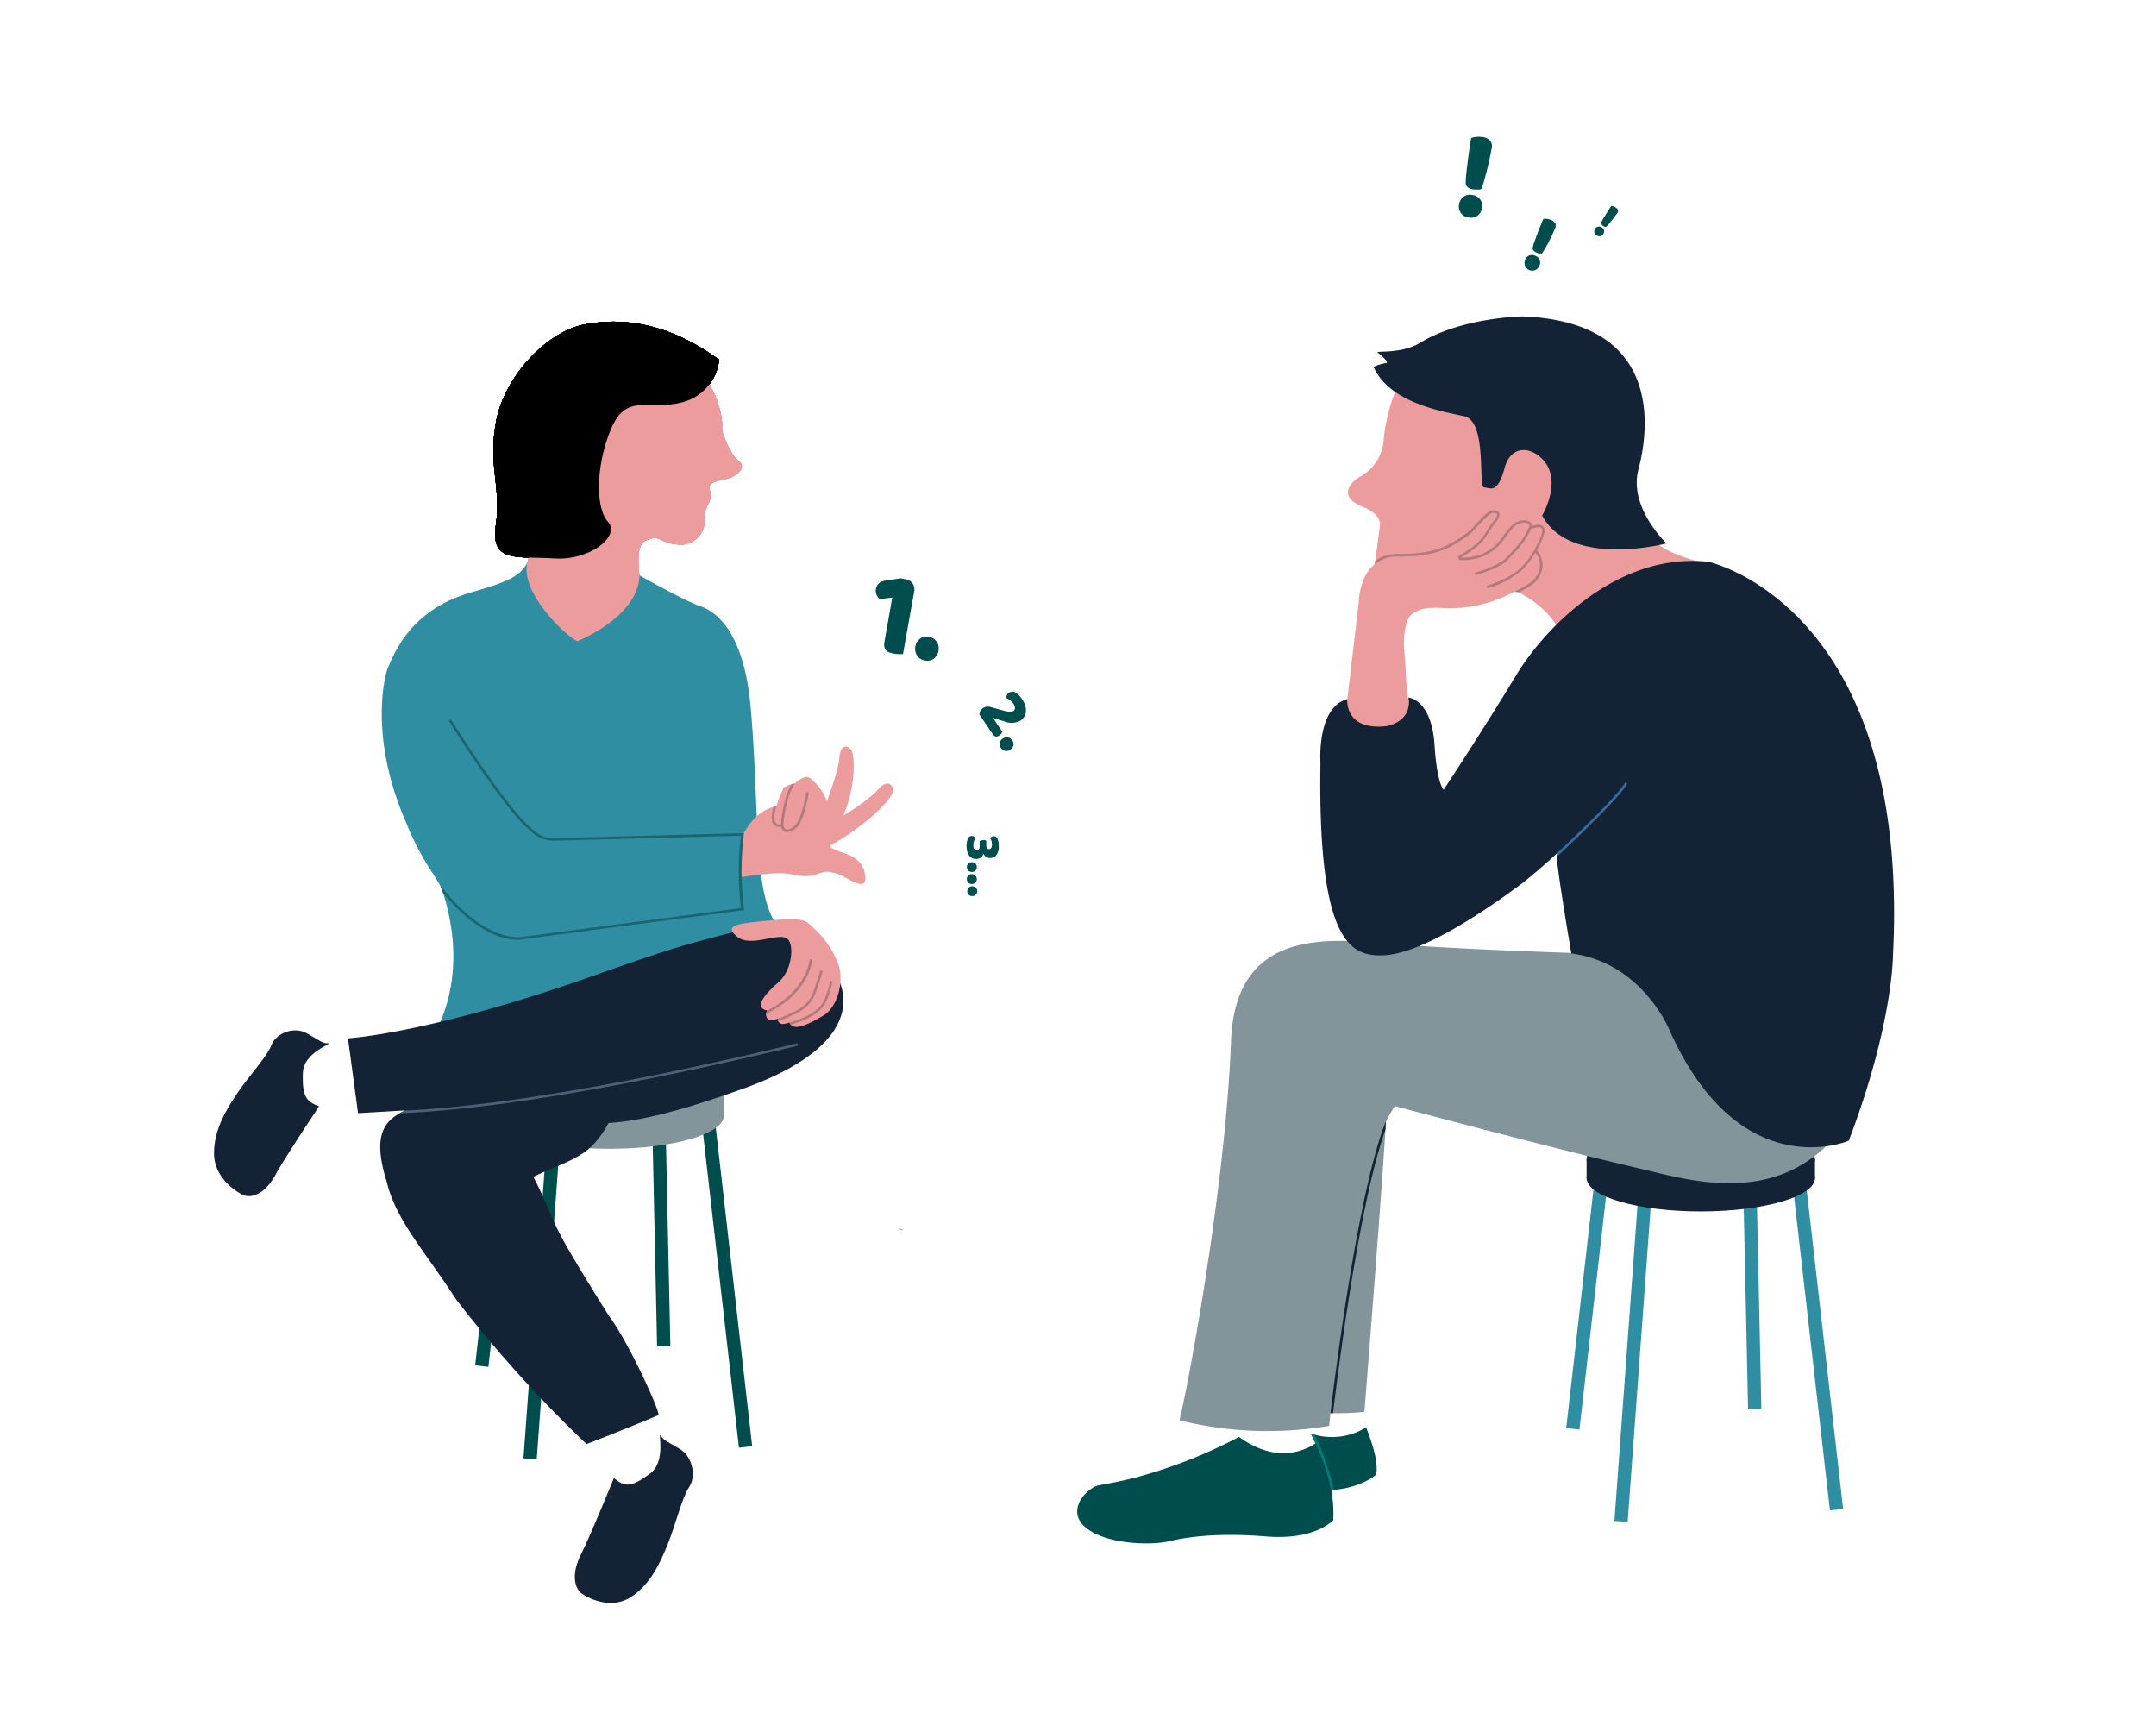 <svg xmlns="http://www.w3.org/2000/svg" viewBox="0 0 428.2 343.96"><defs><style>.cls-1{fill:none}.cls-2{fill:#83949b}.cls-3{fill:#004d4d}.cls-4{fill:#ec9c9d}.cls-5{fill:#2f8ea1}.cls-7{fill:#b5787b}.cls-10{fill:#142235}.cls-13{clip-path:url(#clip-path-4)}</style><clipPath id="clip-path"><path class="cls-1" d="M165 167.81c5.72-3 13.26-9.54 12.33-11.38s-2.55-.07-2.55-.07c-2.4 2.79-7.29 5.57-7.29 5.57 2.35-5.22 2.42-11.92 1.54-13.06s-2.24-.8-2.35 1.75c-.09 2.1-2.45 8.53-2.45 8.53a9.83 9.83 0 0 0-3-4.33 1.36 1.36 0 0 0-1.31-.53 4.33 4.33 0 0 0-1.36.7l-.36.27a2 2 0 0 0-.32.33 5.2 5.2 0 0 0-2.26.85s-.3.63-.39.86c-.29.66-.55 1.32-.77 2-.1.28-.17.55-.25.81-3.95.72-6.07 4.42-7 6.27-.2 1-.18 5.3-.3 7.87 7.82-1.36 10-.68 10.06-.67h.03s3.08.86 5.12.07 2.3-.62 4.17-.12 6 4.06 5.54.34-3.78-4.24-5.66-5-1.17-1.06-1.17-1.06z"/></clipPath><clipPath id="clip-path-2"><path class="cls-1" d="M88 177.32c.32 1 .61 2 .86 3.06 1.83 7.54 1.79 16.06-2 23.83-.3.62-.66 1-1 1.55 9.82 18.29 69.35-1.49 69.75-4.6.42-3.3 1.37-12.76-1.75-18.07-4.3-7.27-3-22.24-4.75-42.43-1.34-15.55-7.13-19.33-10.09-20.31s-12-6.09-12-6.09c-.33 8.3-12 12.83-12.13 13-.6.75-11.76-9-10.16-15.53-1.45 2.8-4.13 3.87-11.08 5.88-10.44 3-14.45 9.62-16.68 15.19-.49 1.22-3.75 13.31 3.55 30.22a56.38 56.38 0 0 0 5.36 10.31c.46.72 1 1.54 1.6 2.55"/></clipPath><clipPath id="clip-path-3"><path class="cls-1" d="M80.44 220.5c-3.45 1.75-6.82 4-3.66 14.08 1.78 7.61 7.32 13.49 13.87 23.54a259.52 259.52 0 0 0 25.83 28.64s6-2.27 14.27-5.74c.59-.25-5.87-14.5-9.81-19.72-13.49-21.5-9.33-16.34-15-27.61 3.89-2 9.12-3.31 12.08-6.6a19.42 19.42 0 0 0 2.83-4.09c6.22-.4 13.65-2.17 26.39-6.68 38.77-13.76 11.94-34.77 1.11-31.92-12.58 3.3-12.92 3.17-31.09 9.57-32 11.29-48.15 12.22-48.15 12.22l2 14.86z"/></clipPath><clipPath id="clip-path-4"><path class="cls-1" d="M166.42 191.27a17.94 17.94 0 0 0-4.65-6.81c-1.77-1.71-1.76-2.4-9.74-1.6-5.32.53-8.47.84-5.63 3.14s8.48-1.13 10.1.54c1.21 1.26.66 5.86-2.11 8.3-4.92 4.32-3.39 5.54-2 5.81-.11.06-.6 1.7.64 1.87a4.28 4.28 0 0 0 1.46-.26c0 .48.24 1.08 1 1.08a4.73 4.73 0 0 0 1.32-.29c.45 1.06 1.71 1.74 7.12-1.62 2.88-2.2 3.65-7.36 2.49-10.16z"/></clipPath><clipPath id="clip-path-6"><path class="cls-1" d="M316.57 186c-8.84 2-2.1 3.31-2.1 3.31s-24.75-.78-37.25-1.81-31.49-3.69-32.71 18.65c-1 28.75-8.44 68.51-10.25 75.89a73.07 73.07 0 0 0 29.74 1.1c.07-.8.15-1.65.23-2.53a49.57 49.57 0 0 0 6.75-.26s3.41-42.69 4.28-57.63a23 23 0 0 1 1.79-3.07s31.51 8.44 48.85 12.45c9.19 2.13 26 7.49 38.26-6 0 .01-38.76-42.02-47.59-40.1z"/></clipPath><clipPath id="clip-path-7"><path class="cls-1" d="M337.13 111.45c-9.17-2.63-10.35-4.87-12.52-12.89-2-7.53-39.47-22-45.45-22.77-.4-.05-.65-.05-.75 0-1.58 1.29-3.35 7.7-3.62 11.81a9 9 0 0 1-4.7 7.06c-1.32.75-4.87 3.78.48 5.93 4.27 1.72 3.46 3.95 3.46 3.95s0 .22-.07.6l-1.19 9s21.68 3.31 28.86 3.42c7 3.61 8.46 8.48 8.46 8.48s36.21-11.97 27.04-14.59z"/></clipPath><clipPath id="clip-path-8"><path class="cls-1" d="M339.28 111.55a29.53 29.53 0 0 0-3.24-.16c-16 0-29.21 13.23-35 22.83-6.17 10.23-14.32 22.61-14.32 22.61-1.38-1.7-1.77-8.31-1.77-8.31-.47-9.75-5.24-10-5.24-10 .84 4.82-4.27 5.66-4.27 5.66-8.51 1-7.86-5.36-7.86-5.36-6.1 1.65-5.33 12.61-5.33 12.61-.57 36 6.13 38.41 12.32 38.28 7.7-.16 20.65-9 27.91-14.43q3.25-2.61 6.5-5.6l.2-.19a35.87 35.87 0 0 0 .34 3.63c.71 5.44 2.56 16.21 2.56 16.21 14.18 1.85 19.56 15.36 19.56 15.36 14 31.12 35.54 21.83 35.54 21.83 8.78-23 8.78-36.81 8.78-36.81 3.54-69.5-36.68-78.16-36.68-78.16z"/></clipPath><clipPath id="clip-path-9"><path class="cls-1" d="M271.32 283.44a12.91 12.91 0 0 1-11 1.21c.34.67.64 1.35.93 2a11.35 11.35 0 0 1-1.37.77c-4 1.88-8.67 1.62-13.8-2.08a98.45 98.45 0 0 1-20.59 8.07c-2.29.6-4.35 1-6.15 1.33L218 295c-2.54.81-6.24 5.09-2.4 8.31 4.09 3.43 13.12 3.56 16.42 2.78s9.23-1.81 19.32-1c9.17.77 12.84-2.6 13.46-3.24a27 27 0 0 0-.38-5.9v-.07c5.89-.34 8.9-3.06 8.9-3.06.51-2.64-1-6.82-2-9.38z"/></clipPath></defs><g id="MANN-SITZEND"><path class="cls-2" d="M178.5 244h.33l.33.12.11.22"/><path class="cls-3" d="M177.21 118.66l-2.5.31a3.46 3.46 0 0 1-.59-.79 1.84 1.84 0 0 1-.14-1.24c.17-1 .86-1.51 2.08-1.68l2.81-.42.87.16a2.06 2.06 0 0 1 1.8 2.59l-2.2 12.3h-.79a5.16 5.16 0 0 1-1-.1 5.87 5.87 0 0 1-.92-.23 1.69 1.69 0 0 1-.65-.41 1.38 1.38 0 0 1-.33-.66 2.49 2.49 0 0 1 0-1zM181.8 128.38a2.37 2.37 0 0 1 .91-1.54 2.2 2.2 0 0 1 1.8-.36 2.23 2.23 0 0 1 1.56 1 2.38 2.38 0 0 1 .32 1.77 2.42 2.42 0 0 1-.91 1.54 2.2 2.2 0 0 1-1.8.36 2.23 2.23 0 0 1-1.56-1 2.38 2.38 0 0 1-.32-1.77zM203 138.85a4.29 4.29 0 0 1 .62 1.28 3.29 3.29 0 0 1 .13 1.18 2.31 2.31 0 0 1-.32 1 2.48 2.48 0 0 1-.72.76 3.72 3.72 0 0 1-3.25.18l-2.25-.7 1.88 2.79a2.29 2.29 0 0 1-.23.35 1.65 1.65 0 0 1-.39.35 1 1 0 0 1-.72.22.78.78 0 0 1-.51-.37l-2.72-4a1.58 1.58 0 0 1 .18-.7 1.67 1.67 0 0 1 .55-.58 1.54 1.54 0 0 1 .78-.28 1.78 1.78 0 0 1 .67.06l2.45.68a7.43 7.43 0 0 0 .8.19 3.48 3.48 0 0 0 .58.07 1.38 1.38 0 0 0 .42 0 1 1 0 0 0 .3-.12.71.71 0 0 0 .32-.63 1.57 1.57 0 0 0-.29-.83 2.72 2.72 0 0 0-.7-.73 3.81 3.81 0 0 0-.72-.4 1.35 1.35 0 0 1 .14-.62 1 1 0 0 1 .4-.46 1.16 1.16 0 0 1 1.28 0 3.94 3.94 0 0 1 1.32 1.31zM199.15 146.66a1.34 1.34 0 0 1 1-.24 1.24 1.24 0 0 1 .88.6 1.28 1.28 0 0 1 .24 1 1.44 1.44 0 0 1-.61.85 1.38 1.38 0 0 1-1 .25 1.46 1.46 0 0 1-1.11-1.65 1.36 1.36 0 0 1 .6-.81zM198.36 168a2.77 2.77 0 0 1-.44 1.75 1.55 1.55 0 0 1-1.27.63 1.33 1.33 0 0 1-.82-.25 1.6 1.6 0 0 1-.51-.59 1.79 1.79 0 0 1-.2.39 1.28 1.28 0 0 1-.29.33 1.4 1.4 0 0 1-.42.22 1.81 1.81 0 0 1-1.33-.08 1.75 1.75 0 0 1-.59-.5 2.58 2.58 0 0 1-.38-.78 4.3 4.3 0 0 1-.14-1 3.5 3.5 0 0 1 .26-1.58.85.85 0 0 1 .73-.54.89.89 0 0 1 .47.12 1 1 0 0 1 .31.32 3.28 3.28 0 0 0-.28.54 2 2 0 0 0-.14.87 1.31 1.31 0 0 0 .19.76.56.56 0 0 0 .47.23.52.52 0 0 0 .44-.2 1.09 1.09 0 0 0 .14-.68v-.94a1 1 0 0 1 .27-.12 1.08 1.08 0 0 1 .38-.06 1.59 1.59 0 0 1 .4 0 .85.85 0 0 1 .27.12v.94c0 .48.2.72.56.71a.48.48 0 0 0 .42-.24 1.26 1.26 0 0 0 .15-.69 3 3 0 0 0-.11-.72 1.87 1.87 0 0 0-.25-.51 1.28 1.28 0 0 1 .29-.28.74.74 0 0 1 .42-.12.77.77 0 0 1 .74.51 3.47 3.47 0 0 1 .26 1.44zM193 171.22a1 1 0 0 1 .7.25.89.89 0 0 1 .29.7.9.9 0 0 1-.27.72 1.07 1.07 0 0 1-1.4 0 1 1 0 0 1-.29-.7 1 1 0 0 1 .27-.72 1 1 0 0 1 .7-.25zM193 173.6a1 1 0 0 1 .7.25.89.89 0 0 1 .29.7.93.93 0 0 1-.26.72 1.07 1.07 0 0 1-.7.27 1 1 0 0 1-.7-.25.93.93 0 0 1-.3-.7.93.93 0 0 1 1-1zM193.08 176a1 1 0 0 1 .7.25.93.93 0 0 1 .3.7 1 1 0 0 1-.27.72 1.07 1.07 0 0 1-.7.27 1 1 0 0 1-.7-.25.89.89 0 0 1-.29-.7.93.93 0 0 1 .26-.72 1 1 0 0 1 .7-.27z"/><path class="cls-3" transform="rotate(4.19 107.842 254.184)" d="M106.56 218.51h2.64v71.27h-2.64z"/><path class="cls-3" transform="rotate(-83.48 99.738 235.858)" d="M64.09 234.53h71.27v2.64H64.09z"/><path class="cls-3" transform="rotate(173.48 144.039 251.907)" d="M142.73 216.26h2.64v71.27h-2.64z"/><path class="cls-3" transform="rotate(178.76 131.217 239.213)" d="M129.9 211.13h2.64v56.16h-2.64z"/><ellipse class="cls-2" cx="121.12" cy="221.49" rx="22.68" ry="6.63"/><path class="cls-2" d="M98.44 217.77v3.88l6.11 1.98 2.23-7.7-8.34 1.84zM143.8 217.77v3.88l-6.11 1.98-2.23-7.7 8.34 1.84z"/><ellipse class="cls-2" cx="121.12" cy="217.75" rx="22.68" ry="6.63"/><path class="cls-4" d="M137.81 72.47a18.35 18.35 0 0 1 5.69 13.38s1.41 4.37 3.16 5.64-.28 3.1-2.32 3.59-4 .64-3.3 2.47-1.4 3.24-1.12 5.42a4.72 4.72 0 0 1-5.27 5.15c-3.87-.29-3.44-2.21-6.54-.71-3.93 1.9 2.11 20.56 2.11 20.56L98.6 131.1s12.5-31.08 8.5-48.91 32.54-14.93 30.71-9.72z"/><path d="M142.82 71.44a9.75 9.75 0 0 1-7.09 8.38c-6.68 1.9-11.25-2-14.34 5.28s-3.16 15.79-.63 18.53-3.52 7.75-10.75 7.26-12.65 1-11.53-6.62-1.61-11.77.07-20.65 10-17.68 17.43-19.16 16.65-.46 26.84 6.98z"/><path class="cls-4" d="M137.81 72.47a18.35 18.35 0 0 1 5.69 13.38s1.41 4.37 3.16 5.64-.28 3.1-2.32 3.59-4 .64-3.3 2.47-1.4 3.24-1.12 5.42a4.72 4.72 0 0 1-5.27 5.15c-3.87-.29-3.44-2.21-6.54-.71-3.93 1.9 2.11 20.56 2.11 20.56L98.6 131.1s12.5-31.08 8.5-48.91 32.54-14.93 30.71-9.72z"/><path d="M142.82 71.44a9.75 9.75 0 0 1-7.09 8.38c-6.68 1.9-11.25-2-14.34 5.28s-3.16 15.79-.63 18.53-3.52 7.75-10.75 7.26-12.65 1-11.53-6.62-1.61-11.77.07-20.65 10-17.68 17.43-19.16 16.65-.46 26.84 6.98z"/><path class="cls-4" d="M137.81 72.47a18.35 18.35 0 0 1 5.69 13.38s1.41 4.37 3.16 5.64-.28 3.1-2.32 3.59-4 .64-3.3 2.47-1.4 3.24-1.12 5.42a4.72 4.72 0 0 1-5.27 5.15c-3.87-.29-3.44-2.21-6.54-.71-3.93 1.9 2.11 20.56 2.11 20.56L98.6 131.1s12.5-31.08 8.5-48.91 32.54-14.93 30.71-9.72z"/><path d="M142.82 71.44a9.75 9.75 0 0 1-7.09 8.38c-6.68 1.9-11.25-2-14.34 5.28s-3.16 15.79-.63 18.53-3.52 7.75-10.75 7.26-12.65 1-11.53-6.62-1.61-11.77.07-20.65 10-17.68 17.43-19.16 16.65-.46 26.84 6.98z"/><path class="cls-4" d="M137.81 72.47a18.35 18.35 0 0 1 5.69 13.38s1.41 4.37 3.16 5.64-.28 3.1-2.32 3.59-4 .64-3.3 2.47-1.4 3.24-1.12 5.42a4.72 4.72 0 0 1-5.27 5.15c-3.87-.29-3.44-2.21-6.54-.71-3.93 1.9 2.11 20.56 2.11 20.56L98.6 131.1s12.5-31.08 8.5-48.91 32.54-14.93 30.71-9.72z"/><path d="M142.82 71.44a9.75 9.75 0 0 1-7.09 8.38c-6.68 1.9-11.25-2-14.34 5.28s-3.16 15.79-.63 18.53-3.52 7.75-10.75 7.26-12.65 1-11.53-6.62-1.61-11.77.07-20.65 10-17.68 17.43-19.16 16.65-.46 26.84 6.98z"/><path class="cls-4" d="M137.81 72.47a18.35 18.35 0 0 1 5.69 13.38s1.41 4.37 3.16 5.64-.28 3.1-2.32 3.59-4 .64-3.3 2.47-1.4 3.24-1.12 5.42a4.72 4.72 0 0 1-5.27 5.15c-3.87-.29-3.44-2.21-6.54-.71-3.93 1.9 2.11 20.56 2.11 20.56L98.6 131.1s12.5-31.08 8.5-48.91 32.54-14.93 30.71-9.72z"/><path d="M142.82 71.44a9.75 9.75 0 0 1-7.09 8.38c-6.68 1.9-11.25-2-14.34 5.28s-3.16 15.79-.63 18.53-3.52 7.75-10.75 7.26-12.65 1-11.53-6.62-1.61-11.77.07-20.65 10-17.68 17.43-19.16 16.65-.46 26.84 6.98z"/><path class="cls-4" d="M137.81 72.47a18.35 18.35 0 0 1 5.69 13.38s1.41 4.37 3.16 5.64-.28 3.1-2.32 3.59-4 .64-3.3 2.47-1.4 3.24-1.12 5.42a4.72 4.72 0 0 1-5.27 5.15c-3.87-.29-3.44-2.21-6.54-.71-3.93 1.9 2.11 20.56 2.11 20.56L98.6 131.1s12.5-31.08 8.5-48.91 32.54-14.93 30.71-9.72z"/><path d="M142.82 71.44a9.75 9.75 0 0 1-7.09 8.38c-6.68 1.9-11.25-2-14.34 5.28s-3.16 15.79-.63 18.53-3.52 7.75-10.75 7.26-12.65 1-11.53-6.62-1.61-11.77.07-20.65 10-17.68 17.43-19.16 16.65-.46 26.84 6.98z"/><path class="cls-4" d="M137.81 72.47a18.35 18.35 0 0 1 5.69 13.38s1.41 4.37 3.16 5.64-.28 3.1-2.32 3.59-4 .64-3.3 2.47-1.4 3.24-1.12 5.42a4.72 4.72 0 0 1-5.27 5.15c-3.87-.29-3.44-2.21-6.54-.71-3.93 1.9 2.11 20.56 2.11 20.56L98.6 131.1s12.5-31.08 8.5-48.91 32.54-14.93 30.71-9.72z"/><path d="M142.82 71.44a9.75 9.75 0 0 1-7.09 8.38c-6.68 1.9-11.25-2-14.34 5.28s-3.16 15.79-.63 18.53-3.52 7.75-10.75 7.26-12.65 1-11.53-6.62-1.61-11.77.07-20.65 10-17.68 17.43-19.16 16.65-.46 26.84 6.98z"/><path class="cls-4" d="M137.81 72.47a18.35 18.35 0 0 1 5.69 13.38s1.41 4.37 3.16 5.64-.28 3.1-2.32 3.59-4 .64-3.3 2.47-1.4 3.24-1.12 5.42a4.72 4.72 0 0 1-5.27 5.15c-3.87-.29-3.44-2.21-6.54-.71-3.93 1.9 2.11 20.56 2.11 20.56L98.6 131.1s12.5-31.08 8.5-48.91 32.54-14.93 30.71-9.72z"/><path d="M142.82 71.44a9.75 9.75 0 0 1-7.09 8.38c-6.68 1.9-11.25-2-14.34 5.28s-3.16 15.79-.63 18.53-3.52 7.75-10.75 7.26-12.65 1-11.53-6.62-1.61-11.77.07-20.65 10-17.68 17.43-19.16 16.65-.46 26.84 6.98z"/><path class="cls-5" d="M88 177.32c.32 1 .61 2 .86 3.06 1.83 7.54 1.79 16.06-2 23.83-.3.62-.66 1-1 1.55 9.82 18.29 69.35-1.49 69.75-4.6.42-3.3 1.37-12.76-1.75-18.07-4.3-7.27-3-22.24-4.75-42.43-1.34-15.55-7.13-19.33-10.09-20.31s-12-6.09-12-6.09c-.33 8.3-12 12.83-12.13 13-.6.75-11.76-9-10.16-15.53-1.45 2.8-4.13 3.87-11.08 5.88-10.44 3-14.45 9.62-16.68 15.19-.49 1.22-3.75 13.31 3.55 30.22a56.38 56.38 0 0 0 5.36 10.31c.46.72 1 1.54 1.6 2.55"/><g id="Frau-sitzend-hand-123"><path class="cls-4" d="M165 167.81c5.72-3 13.26-9.54 12.33-11.38s-2.55-.07-2.55-.07c-2.4 2.79-7.29 5.57-7.29 5.57 2.35-5.22 2.42-11.92 1.54-13.06s-2.24-.8-2.35 1.75c-.09 2.1-2.45 8.53-2.45 8.53a9.83 9.83 0 0 0-3-4.33 1.36 1.36 0 0 0-1.31-.53 4.33 4.33 0 0 0-1.36.7l-.36.27a2 2 0 0 0-.32.33 5.2 5.2 0 0 0-2.26.85s-.3.63-.39.86c-.29.66-.55 1.32-.77 2-.1.28-.17.55-.25.81-3.95.72-6.07 4.42-7 6.27-.2 1-.18 5.3-.3 7.87 7.82-1.36 10-.68 10.06-.67h.03s3.08.86 5.12.07 2.3-.62 4.17-.12 6 4.06 5.54.34-3.78-4.24-5.66-5-1.17-1.06-1.17-1.06z"/><g clip-path="url(#clip-path)"><path class="cls-7" d="M156.32 165.22a1.14 1.14 0 0 1-.64-.18 1.33 1.33 0 0 1-.55-.87 1.45 1.45 0 0 1-1.38-.36c-1-1-.12-3.72 0-4l.48.16c-.25.74-.75 2.82-.1 3.52a1.13 1.13 0 0 0 1.15.16l.25-.07.11.55a.88.88 0 0 0 .33.53.91.91 0 0 0 .74 0c1.38-.39 2.38-1.73 3.45-7.4l.49.09c-1.12 6-2.2 7.33-3.8 7.79a1.92 1.92 0 0 1-.53.08z"/><path class="cls-7" d="M155.57 163.87h-.5c.59-7.05 2.82-9.13 2.91-9.22l.34.37s-2.18 2.04-2.75 8.85z"/></g></g><g clip-path="url(#clip-path-2)"><g id="arm"><path class="cls-5" d="M89.28 143s11.2 17.87 16.12 21.74c0 0 1.93 2 4.16 2l37.83-1a58.68 58.68 0 0 0 .06 14.83l-43.75 5.73s-7.49 1.56-16.81-10.83"/><path d="M102.77 186.62c-2.33 0-8.6-1.06-16.08-11l.4-.3c9.12 12.13 16.49 10.75 16.56 10.73l43.51-5.73a59.25 59.25 0 0 1 0-14.37l-37.54 1a6.78 6.78 0 0 1-4.35-2.05c-4.87-3.83-15.7-21.05-16.16-21.78l.43-.26c.11.18 11.24 17.87 16.06 21.67 0 .05 1.93 2 4 1.92l37.82-1h.3v.29a59.32 59.32 0 0 0 .05 14.76v.26h-.25l-43.75 5.77a5.42 5.42 0 0 1-1 .09z" fill="#196670"/></g></g><path class="cls-10" d="M121.92 293.5s-4.54 11.22-6.52 15.13-1.35 6.85.28 7.92 5.95 3.05 9.73.52 5.65-6.6 7.2-10.41 2.82-9.23 4.27-11.38.66-6-1.82-7.52-3.21-1.66-3.84-2.7 1.17 5.11-2.07 7.52c-3.73 2.78-5.02 2.78-7.23.92z" id="Ebene_7" data-name="Ebene 7"/><path class="cls-10" d="M63.38 219.69s-6.61 9.86-8.69 13.64-4.8 4.77-6.54 3.9-5.65-3.63-5.64-8.23 2.29-8.42 4.53-11.78 5.93-7.3 6.88-9.71 4.5-3.72 7-2.33 3.06 2 4.24 2-4.75 1.64-5 5.75c-.16 4.65.54 5.79 3.22 6.76zM80.44 220.5c-3.45 1.75-6.82 4-3.66 14.08 1.78 7.61 7.32 13.49 13.87 23.54a259.52 259.52 0 0 0 25.83 28.64s6-2.27 14.27-5.74c.59-.25-5.87-14.5-9.81-19.72-13.49-21.5-9.33-16.34-15-27.61 3.89-2 9.12-3.31 12.08-6.6a19.42 19.42 0 0 0 2.83-4.09c6.22-.4 13.65-2.17 26.39-6.68 38.77-13.76 11.94-34.77 1.11-31.92-12.58 3.3-12.92 3.17-31.09 9.57-32 11.29-48.15 12.22-48.15 12.22l2 14.86z"/><g clip-path="url(#clip-path-3)"><path d="M78.65 221.12l-.09-.49c.15 0 .5 0 1.19-.07 23.42-1 55.67-7.85 78.61-13.4l.11.49c-22.95 5.55-55.24 12.38-78.7 13.41-.6.02-1 .04-1.12.06z" fill="#505f76"/></g><path class="cls-4" d="M166.42 191.27a17.94 17.94 0 0 0-4.65-6.81c-1.77-1.71-1.76-2.4-9.74-1.6-5.32.53-8.47.84-5.63 3.14s8.48-1.13 10.1.54c1.21 1.26.85 6.11-1.92 8.54-4.92 4.33-3.58 5.3-2.22 5.57-.11.06-.6 1.7.64 1.87a4.28 4.28 0 0 0 1.46-.26c0 .48.24 1.08 1 1.08a4.73 4.73 0 0 0 1.32-.29c.45 1.06 1.71 1.74 7.12-1.62 2.91-2.2 3.68-7.36 2.52-10.16z"/><g class="cls-13"><path class="cls-7" d="M155.92 203.84a.25.25 0 0 1-.23-.16.25.25 0 0 1 .13-.33c.21-.08.54-.18.94-.31 1.91-.59 5.45-1.68 6.76-4.13a14.89 14.89 0 0 0 1.28-3.91.25.25 0 0 1 .28-.21.25.25 0 0 1 .21.29 15 15 0 0 1-1.33 4.08c-1.4 2.63-5.08 3.77-7.05 4.38-.39.12-.7.22-.9.3z"/></g><g class="cls-13"><path class="cls-4" d="M161 190.68s-.4 6.34-9.15 10.52c0 0-.55 1.61.69 1.78a12.07 12.07 0 0 0 3.47-1c2-1 4.52-1.72 5.69-4.74.63-1.63 1.42-4.3 1.42-4.3"/><path class="cls-7" d="M152.65 203.23h-.14a1.14 1.14 0 0 1-.84-.51 2.14 2.14 0 0 1 0-1.6v-.1l.1-.05c8.5-4.05 9-10.24 9-10.3a.22.22 0 0 1 .26-.23.25.25 0 0 1 .24.26c0 .26-.5 6.48-9.19 10.68a1.61 1.61 0 0 0 0 1.08.65.65 0 0 0 .49.27 11.93 11.93 0 0 0 3.33-1l.72-.33c1.89-.84 3.84-1.7 4.84-4.27.62-1.61 1.41-4.25 1.41-4.28a.25.25 0 1 1 .48.15s-.8 2.69-1.43 4.31c-1.07 2.76-3.21 3.71-5.09 4.55l-.72.32a14.15 14.15 0 0 1-3.46 1.05z"/></g><g id="Mann-hocker"><path class="cls-5" transform="rotate(4.19 324.683 266.645)" d="M323.23 230.95h2.64v71.27h-2.64z"/><path class="cls-5" transform="rotate(-83.48 316.427 248.293)" d="M280.76 246.97h71.27v2.64h-71.27z"/><path class="cls-5" transform="rotate(173.48 360.712 264.359)" d="M359.4 228.71h2.64v71.27h-2.64z"/><path class="cls-5" transform="rotate(178.76 347.893 251.654)" d="M346.57 223.58h2.64v56.16h-2.64z"/><ellipse class="cls-10" cx="337.79" cy="233.93" rx="22.68" ry="6.63"/><path class="cls-10" d="M315.11 230.21v3.88l6.11 1.98 2.23-7.7-8.34 1.84zM360.47 230.21v3.88l-6.11 1.98-2.23-7.7 8.34 1.84z"/><ellipse class="cls-10" cx="337.79" cy="230.19" rx="22.68" ry="6.63"/></g><g id="Mann-sitzend-hose"><path class="cls-2" d="M316.57 186c-8.84 2-2.1 3.31-2.1 3.31s-24.75-.78-37.25-1.81-31.49-3.69-32.71 18.65c-1 28.75-8.44 68.51-10.25 75.89a73.07 73.07 0 0 0 29.74 1.1c.07-.8.15-1.65.23-2.53a49.57 49.57 0 0 0 6.75-.26s3.41-42.69 4.28-57.63a23 23 0 0 1 1.79-3.07s31.51 8.44 48.85 12.45c9.19 2.13 26 7.49 38.26-6 0 .01-38.76-42.02-47.59-40.1z"/><g clip-path="url(#clip-path-6)"><path class="cls-10" d="M264.74 280.69l-.5-.06c.05-.43 5-43 11-57.95l.47.19c-6.02 14.88-10.92 57.39-10.97 57.82z"/></g></g><g id="Mann-sitzend-Kopf"><path class="cls-4" d="M337.13 111.45c-9.17-2.63-10.35-4.87-12.52-12.89-2-7.53-39.47-22-45.45-22.77-.4-.05-.65-.05-.75 0-1.58 1.29-3.35 7.7-3.62 11.81a9 9 0 0 1-4.7 7.06c-1.32.75-4.87 3.78.48 5.93 4.27 1.72 3.46 3.95 3.46 3.95s0 .22-.07.6l-.9 6.85a7.7 7.7 0 0 0-2.12 2.83 12.43 12.43 0 0 0-.9 3c-.06.36-.11.68-.14 1s0 .3 0 .39l-2.9 24.62a9.16 9.16 0 0 0 9 1.09c2.45-1 4.24-2.82 4-3.88a57 57 0 0 1-.81-7.83c0-.31-.23-3.31-.31-4.3-.24-2.8.41-6 1.3-6.73 1.37-1.19 2.77-1.58 6-1.46a26.64 26.64 0 0 0 14.73-3.32c.09 0 .31.08.69.21 7 3.61 8.46 8.48 8.46 8.48s36.24-12.02 27.07-14.64z"/><path class="cls-10" d="M302.34 62.83c27 1 25.55 21 23.07 30.38-2 7.57 5.58 14.7 5.58 14.7s-19.1 5-24.7-5.54c0 0 4.1-6.88.14-11.1-2.47-2.64-6.37-2.89-7.6 1.65-1.45 5.34-2.85 3.92-4.08 3.87s.67-13.14-3.95-14.14-14.85-2.73-18-9.79a9 9 0 0 1 2.43-.75c.65 0-.18-1-1.62-2.11-.49-.39 4.71.33 8.38-1.9 8.35-5.1 20.35-5.27 20.35-5.27z"/></g><g clip-path="url(#clip-path-7)"><path class="cls-7" d="M287.83 120.64h-1.58v-.5c7 .26 12.8-1.19 17.64-4.41a4.72 4.72 0 0 0 1.94-3.17 3.93 3.93 0 0 0-.88-2.82 17.4 17.4 0 0 1-1.36 2c-.34.43-.67.82-1 1.17a17.41 17.41 0 0 1-7.19 3.92l-.15-.48c4-1.3 6-2.78 7-3.79a14.46 14.46 0 0 0 1-1.13 19.07 19.07 0 0 0 2.34-3.9c.39-.84.9-2 .68-2.51a.57.57 0 0 0-.4-.31 1.1 1.1 0 0 0-.43 0 4 4 0 0 0-.77.15l-.22.06-.25.09h-.13a16.37 16.37 0 0 1-3.4 4.86l-.21.22c-.42.45-1.13 1.22-1.44 1.49-1.16 1-4.23 2.17-6 2.61l-.12-.48a18.88 18.88 0 0 0 5.79-2.5c.29-.26 1-1 1.41-1.46l.21-.23a15.53 15.53 0 0 0 3.46-5.07.46.46 0 0 0-.1-.3 1 1 0 0 0-.71-.36 3.09 3.09 0 0 0-1.79.45 5.16 5.16 0 0 0-1 .92c-.22.27-.45.56-.78 1l-.87 1.17a9.57 9.57 0 0 1-6.18 3.75 9.15 9.15 0 0 1-2.1.14h-.18a.46.46 0 0 1-.41-.39.5.5 0 0 1 .24-.55c2.62-1.52 3.92-2.62 5-4.23l.1-.15a3.47 3.47 0 0 0 .22-.32 15.25 15.25 0 0 1 1.32-1.93c.77-.93.84-1.34.81-1.51a.21.21 0 0 0-.12-.17.43.43 0 0 0-.15-.06h-.1a1 1 0 0 0-.51-.07c-.57.11-1.35.88-3 2.66a14 14 0 0 1-2.23 2.09c-3.67 2.61-6.92 4-13.62 3.93a6.52 6.52 0 0 0-6.38 4.14 12 12 0 0 0-.89 2.94c-.06.35-.11.66-.13 1a3.51 3.51 0 0 0 0 .37h-.5a3.94 3.94 0 0 1 0-.4c0-.3.08-.63.14-1a13 13 0 0 1 .92-3.06 7 7 0 0 1 6.73-4.51h.11c6.55.08 9.74-1.29 13.32-3.84a13 13 0 0 0 2.15-2c1.82-2 2.55-2.67 3.26-2.81a1.4 1.4 0 0 1 .75.08h.05a.79.79 0 0 1 .3.11.71.71 0 0 1 .36.52c.08.45-.21 1.06-.91 1.91a15.18 15.18 0 0 0-1.29 1.87c-.08.14-.16.25-.23.35l-.1.14c-1.1 1.67-2.45 2.82-5.14 4.38a.29.29 0 0 0 .14 0 8.57 8.57 0 0 0 2-.13 9.11 9.11 0 0 0 5.87-3.56l.87-1.17c.33-.44.57-.74.8-1a5.52 5.52 0 0 1 1.06-1 3.63 3.63 0 0 1 2.12-.53 1.47 1.47 0 0 1 1.07.56.92.92 0 0 1 .19.56l.24-.07a4.17 4.17 0 0 1 .87-.17 1.56 1.56 0 0 1 .63.06 1.08 1.08 0 0 1 .7.59c.24.54 0 1.39-.69 2.93-.29.58-.53 1.07-.77 1.51a4.42 4.42 0 0 1 1.11 3.34 5.17 5.17 0 0 1-2.14 3.53c-4.58 3-9.94 4.48-16.37 4.48z"/></g><g id="Mann-sitzend-oberkoerper"><path class="cls-10" d="M339.28 111.55a29.53 29.53 0 0 0-3.24-.16c-16 0-29.21 13.23-35 22.83-6.17 10.23-14.32 22.61-14.32 22.61-1.38-1.7-1.77-8.31-1.77-8.31-.47-9.75-5.24-10-5.24-10 .84 4.82-4.27 5.66-4.27 5.66-8.51 1-7.86-5.36-7.86-5.36-6.1 1.65-5.33 12.61-5.33 12.61-.57 36 6.13 38.41 12.32 38.28 7.7-.16 20.65-9 27.91-14.43q3.25-2.61 6.5-5.6l.2-.19a35.87 35.87 0 0 0 .34 3.63c.71 5.44 2.56 16.21 2.56 16.21 14.18 1.85 19.56 15.36 19.56 15.36 14 31.12 35.54 21.83 35.54 21.83 8.78-23 8.78-36.81 8.78-36.81 3.54-69.5-36.68-78.16-36.68-78.16z"/><g clip-path="url(#clip-path-8)"><path d="M306.74 172.42l-.34-.37c.15-.13 14.42-13.18 16.36-16.67l.44.25c-1.98 3.55-15.87 16.25-16.46 16.79z" fill="#3b699b"/></g></g><g id="Mann-sitzend-schuhe"><path class="cls-3" d="M271.32 283.44a12.91 12.91 0 0 1-11 1.21c.34.67.64 1.35.93 2a11.35 11.35 0 0 1-1.37.77c-4 1.88-8.67 1.62-13.8-2.08a98.45 98.45 0 0 1-20.59 8.07c-2.29.6-4.35 1-6.15 1.33L218 295c-2.54.81-6.24 5.09-2.4 8.31 4.09 3.43 13.12 3.56 16.42 2.78s9.23-1.81 19.32-1c9.17.77 12.84-2.6 13.46-3.24a27 27 0 0 0-.38-5.9v-.07c5.89-.34 8.9-3.06 8.9-3.06.51-2.64-1-6.82-2-9.38z"/><g clip-path="url(#clip-path-9)"><path d="M264.48 296.43a46.06 46.06 0 0 0-4.41-12.33l.45-.22a46.31 46.31 0 0 1 4.48 12.48z" fill="#007a7a"/></g></g><path class="cls-3" d="M289.79 40.55a2.23 2.23 0 0 1 .89-1.49 2.21 2.21 0 0 1 1.78-.33 2.27 2.27 0 0 1 1.55.93 2.24 2.24 0 0 1 .32 1.7 2.32 2.32 0 0 1-.89 1.49 2.25 2.25 0 0 1-1.78.32 2.18 2.18 0 0 1-1.55-.92 2.21 2.21 0 0 1-.32-1.7zm6.48-11.13c-.07.36-.17.88-.31 1.57s-.3 1.41-.49 2.2-.39 1.57-.61 2.35-.44 1.46-.66 2a1.74 1.74 0 0 1-.31.09 2.72 2.72 0 0 1-.42 0 3.23 3.23 0 0 1-.44 0h-.38a2.83 2.83 0 0 1-1.11-.41 1.1 1.1 0 0 1-.43-.93 13.68 13.68 0 0 1 .1-1.69c.07-.75.17-1.56.28-2.44s.22-1.74.35-2.59.25-1.59.35-2.18a4.51 4.51 0 0 1 1.15-.22 4.92 4.92 0 0 1 1.22.06A2.26 2.26 0 0 1 296 28a1.73 1.73 0 0 1 .27 1.42zM302.92 51.56a1.48 1.48 0 0 1 .8-.83 1.52 1.52 0 0 1 1.21.07 1.43 1.43 0 0 1 .8 2 1.5 1.5 0 0 1-.81.83 1.54 1.54 0 0 1-2-2.06zm5.93-6.2c-.1.22-.24.54-.44 1s-.42.87-.66 1.35-.5 1-.77 1.42a12.67 12.67 0 0 1-.74 1.21.66.66 0 0 1-.21 0 1.35 1.35 0 0 1-.28 0 1.53 1.53 0 0 1-.29-.07l-.24-.09a1.81 1.81 0 0 1-.65-.44.7.7 0 0 1-.13-.67 8.27 8.27 0 0 1 .32-1.08l.56-1.54c.21-.55.42-1.09.64-1.62s.4-1 .57-1.36a3 3 0 0 1 .78 0 3 3 0 0 1 .78.23 1.52 1.52 0 0 1 .81.68 1.18 1.18 0 0 1-.05.98zM316.82 45.4a.94.94 0 0 1 .6-.41 1.07 1.07 0 0 1 1.16.8 1 1 0 0 1-.77 1.11.92.92 0 0 1-.73-.18.93.93 0 0 1-.43-.62 1 1 0 0 1 .17-.7zm4.39-3.09l-.39.54-.57.75-.64.78a8.19 8.19 0 0 1-.6.65.37.37 0 0 1-.13 0h-.17l-.16-.08-.14-.08a1.29 1.29 0 0 1-.35-.35.47.47 0 0 1 0-.43 5.8 5.8 0 0 1 .33-.63l.53-.87.58-.92c.2-.3.37-.56.52-.77a2.32 2.32 0 0 1 .47.12 2.38 2.38 0 0 1 .45.23 1 1 0 0 1 .41.52.69.69 0 0 1-.14.54z"/></g></svg>